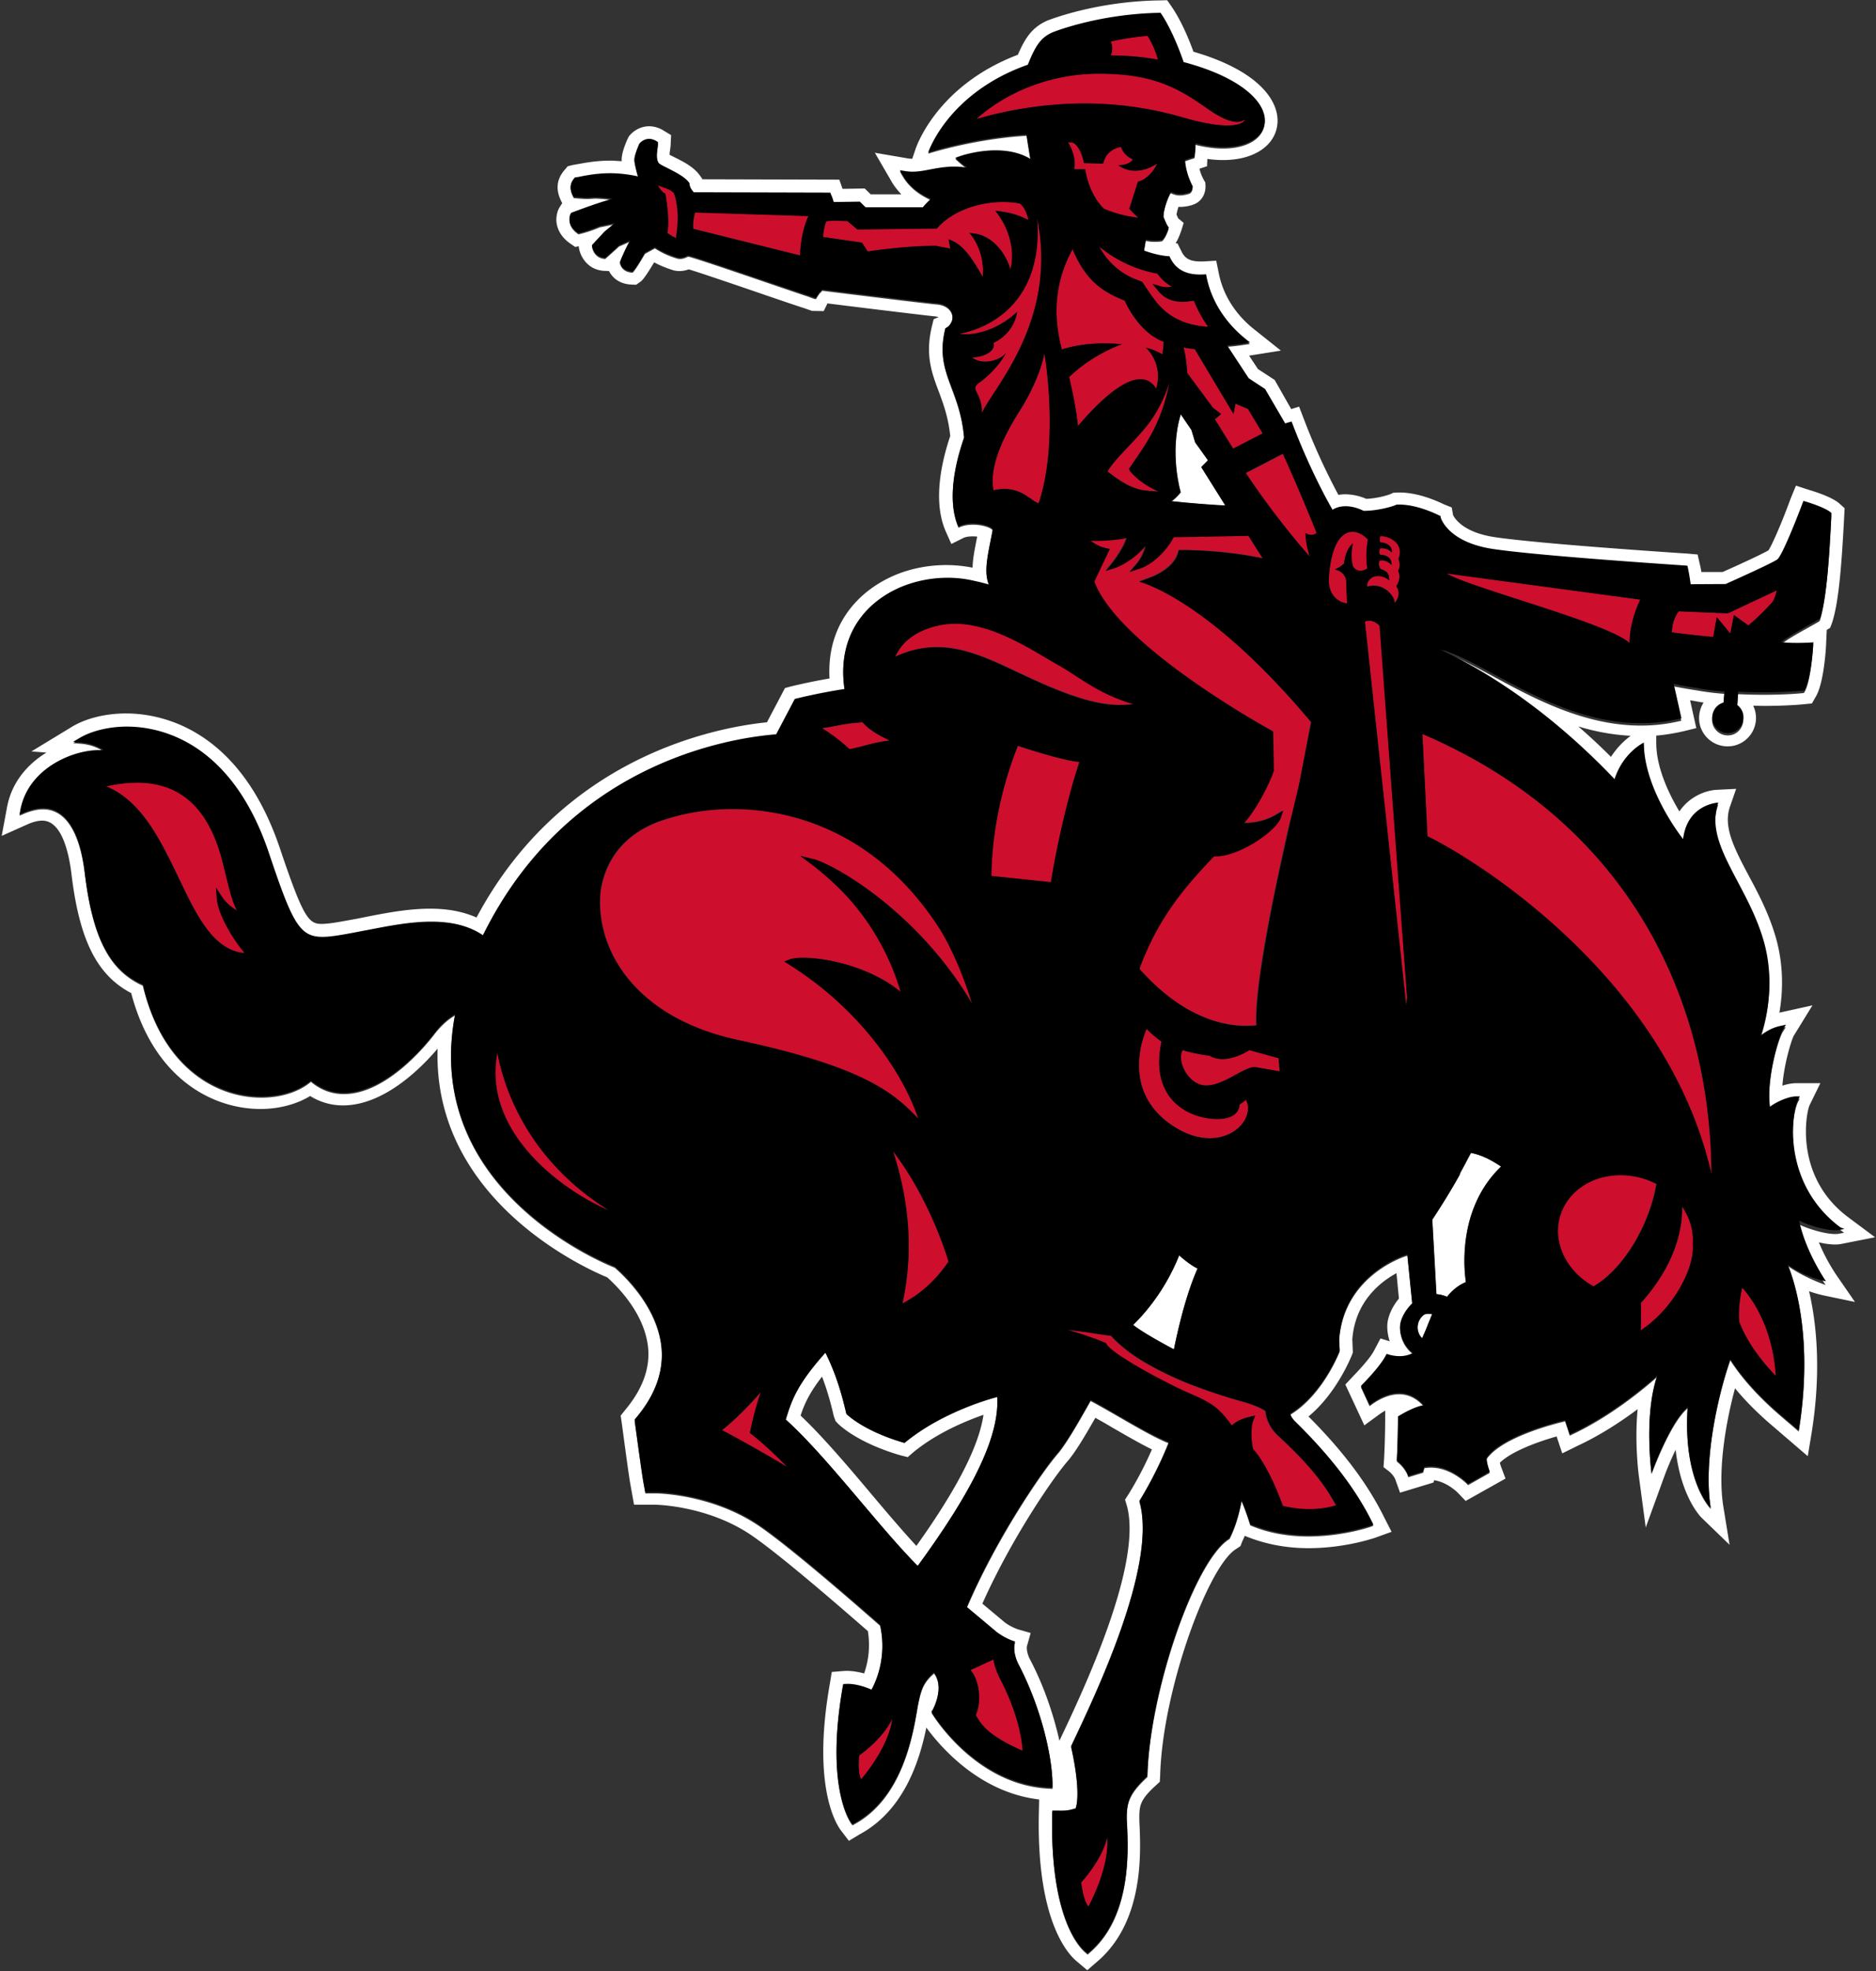 <svg width="120" height="126" viewBox="0 0 120 126" xmlns="http://www.w3.org/2000/svg"><rect x="0" y="0" width="120" height="126" fill="#333333" stroke="none"/><g fill="none" fill-rule="evenodd"><g fill="#FFF"><path d="M57.848 92.248l-.072-.024c-2.513-.745-3.56-1.767-3.608-1.803l-.024-.024-.012-.036c-.012-.06-.036-.145-.06-.253-.156-.637-.505-2.092-1.274-3.631-1.864 2.092-2.177 3.114-2.537 4.28 2.597 2.333 5.927 6.818 8.392 9.307a.263.263 0 0 0 .06.036c3.487-4.773 5.23-8.248 5.075-10.785 0 0-3.367.83-5.88 2.897l-.06.036zm.577.59c1.49-1.227 3.343-1.996 4.485-2.393-.3 2.02-1.696 4.737-4.293 8.38-.878-.95-1.863-2.104-2.874-3.306-1.527-1.816-3.114-3.68-4.533-5.026.24-.721.542-1.419 1.371-2.489.385.998.59 1.852.698 2.285.024.12.048.228.084.324l.084.229.144.156c.048.048 1.167 1.202 3.992 2.032l.481.12.36-.312z" fill-rule="nonzero"/><path d="M77.279 29.435l-.818-1.142-.24-.794-.686-1.01c-.757 2.465 0 4.99 0 4.99s-.24.325-.59.577c.843.096 2.55.229 3.452.277l-1.54-2.453.422-.445zM93.39 75.03l-.011.072c-.53.962-1.179 1.984-1.756 2.874l.265 4.761c.216.012.445.06.673.169h.012c.337-.421.722-.734 1.203-.938-.109-.734-.566-4.69 2.26-7.383-.685-.469-1.335-.77-1.936-.878-.12.205-.36.686-.71 1.323z"/><path d="M116.345 79.419c.553.132 1.094.18 1.467.096l2.128-.42-1.744-1.3c-3.45-2.597-2.669-6.685-2.44-7.154l.685-1.395h-1.551c-.277 0-.577.06-.878.157.108-1.395.577-2.922.733-3.199l1.19-1.935-2.115.468c.228-1.298.288-2.994-.229-4.81-.433-1.502-1.118-2.813-1.743-3.967-.914-1.732-1.636-3.102-1.19-4.389l.396-1.142-1.214.06c-.65.024-1.732.373-2.417 1.383-.661-1.106-1.48-2.79-1.48-4.389v-.457a12.478 12.478 0 0 0 1.78-.289l.782-.192-.397-1.78c.06.013.145.025.217.037.216.036.42.084.649.108a1.84 1.84 0 0 0-.204 1.55c.252.746.937 1.251 1.731 1.251.192 0 .385-.024.565-.084a1.827 1.827 0 0 0 1.058-.902c.217-.432.265-.925.108-1.394-.024-.072-.06-.145-.084-.217.217 0 .445.012.662.012 1.31 0 2.26-.072 2.597-.108l.493-.048.24-.42c.541-.879.662-3.223.662-3.247l.048-1.034.216-.133.132-.348c.433-1.347.602-3.776.746-6.373l.048-.926-.349-.313c-.54-.469-1.912-.853-1.912-.853l-.853-.277-.349.854c-.577 1.575-1.178 2.934-1.407 3.282-.373.217-1.755.866-2.934 1.383h-1.358c-.024-.144-.048-.288-.085-.433l-.156-.685-.673-.06c-.012 0-.144-.012-.385-.024-7.467-.505-10.545-.83-11.82-1.01-2.176-.3-2.693-1.275-2.765-1.431l-.084-.481-.481-.193c-.625-.3-1.876-.83-3.102-.757l-.169.012-.144.072c-.132.06-.842.289-1.575.313a3.433 3.433 0 0 0-1.323-.289c-.156 0-.312.012-.457.036a41.307 41.307 0 0 1-2.236-4.918l-.277-.721-.505.156-1.058-1.863-1.07-.698-.565-.854 2.032-.324-1.72-1.37c-.673-.53-1.875-1.696-2.248-3.56l-.168-.818-.818.048h-.192c-.65 0-.998-.18-1.215-.649l-.252-.505-.12-.012c.192-.3.3-.637.36-.793l.156-.506-.348-.288a3.057 3.057 0 0 1-.096-.217s-.012-.012-.012-.024c.012-.132.072-.324.12-.493a2.73 2.73 0 0 0 .878-.12l.06-.024c.577-.192.817-.745.793-1.214l-.012-.205-.096-.168a2.748 2.748 0 0 1-.277-.71l.481-.156.024-.469c.35.048.686.072 1.01.072 1.924 0 3.283-.877 3.463-2.236.193-1.479-1.13-3.463-5.362-4.69C75.788 1.78 75.259.879 74.91.374l-.253-.361-.433.012c-4.1.048-7.094 1.239-7.25 1.299-.938.42-1.395 1.082-1.864 2.176-5.134 1.948-6.469 5.82-6.529 5.976l-.228.673c-.12 0-.24-.012-.361-.036l-2.032-.348 1.034 1.78c.18.324.409.612.661.877h-1.96l-.384-.373-1.42.024v-.012l-.204-.577-8.777-.024v-.048l-.169-.229c-.372-.505-.985-.83-1.623-1.142l-.288-.144c0-.108.024-.265.036-.349.024-.156.036-.3.036-.373l.024-.54-.445-.265a1.776 1.776 0 0 0-.95-.3c-.673 0-1.142.42-1.31.66l-.085.169c-.409.926-.372 1.274-.372 1.395v.012l-.578-.036h-.156c-.89 0-1.575.132-2.104.228-.096.012-.18.036-.289.048l-.324.084-.193.229c-.529.6-.601 1.298-.18 2.08l.024.048-.156.24c-.157.24-.24.602-.217.938.036.373.205.914.854 1.383l.349.24.228-.048v.025c.06.589.541 1.49 1.623 1.55l.313.013c.204.408.637.83 1.443.865l.288.012.24-.168c.121-.084.29-.216.903-1.25l.024-.012c.276.156.661.324 1.142.48.144.049.289.073.469.073.228 0 .42-.048.59-.109.72.217 3.053 1.01 4.664 1.564 1.119.384 2.14.733 2.706.913l.517.18.745.013.24-.493c1.516.192 6.241.77 6.89.83a.99.99 0 0 1 .217.048l-.313.132-.096.385c-.469 1.875-.036 3.03.433 4.268.3.806.601 1.635.722 2.814-.602 1.791-1.107 4.256-.277 6.12l.349.782.77-.385c.216-.108.612-.12.889-.084-.012.024-.012.048-.024.084-.132.685-.265 1.31-.277 1.9a8.7 8.7 0 0 0-4.364.252c-2.513.83-5.002 3.042-4.786 6.83-1.395.24-2.44.505-2.5.517l-.35.096-1.154 2.188c-3.523.361-13.142 2.309-18.577 12.481-.842-.372-1.816-.565-2.958-.565-1.43 0-2.862.277-4.244.553l-.421.084-.601.109c-.71.132-1.287.228-1.696.228-.83 0-1.178-.445-2.645-4.797-2.621-7.816-7.768-8.658-9.848-8.658-1.31 0-2.585.313-3.487.866l-2.573 1.563.962.072C1.756 48.854.733 50.02.445 51.631l-.337 1.804 1.672-.746c.348-.156.673-.228.925-.228 1.263 0 1.708 2.116 1.864 3.39.505 4.233 1.623 6.482 3.824 7.636 1.43 5.447 5.182 7.407 8.272 7.407 1.179 0 2.309-.3 3.175-.83a3.928 3.928 0 0 0 2.104.601c2.67 0 5.074-2.477 6.048-3.63-.313 9.678 9.487 14.067 10.846 14.62.661.59 2.356 2.273 2.609 4.413.156 1.31-.3 2.633-1.347 3.932l-.397.493.049.349c.024.132.432 3.258.565 4.016l.24 1.334h1.359c.036 0 3.439.048 6.264 2.032 1.708 1.19 4.882 3.908 7.335 6.049a5.528 5.528 0 0 1-.24 2.705c-.397-.108-.89-.192-1.323-.156l-.746.06-.12.733c-1.154 6.493.373 8.958.698 9.391l.517.673.697-.42c2.85-1.54 3.824-4.726 4.257-6.818.89 1.214 3.39 4.148 7.214 4.593l-.024 1.19c-.084 6.638 1.876 8.718 2.465 9.187l.637.54.625-.54c2.982-2.525 2.802-6.89 2.718-8.778-.012-.18-.012-.336-.012-.445 0-.793.084-1.154 1.022-2.02l.288-.264.024-.421c.145-5.41 3.055-13.347 4.846-14.453l.289-.192.096-.253c.06-.132.12-.264.18-.409l.048.024c1.227.505 2.586.77 4.028.77 2.177 0 3.92-.553 4.281-.673l1.034-.373-.493-.962c-1.046-2.116-2.633-4.22-4.822-6.409 1.828-1.515 2.73-3.824 2.778-3.932l.06-.156-.036-.842c.18-2.405 1.78-3.667 2.826-4.232l.156 1.623c-.457.553-.746 1.214-.746 1.78 0 .324.06.649.157.95l-.59-.18-.408.769c-.229.469-1.046 1.346-1.323 1.623l-.517.553 1.215 2.61.937-.686c.133-.096.265-.18.397-.253v.493c0 .048 0 1.263-.072 2.61l-.036.505.373.288c.276.24.372.47.372.47l.313.877 2.14-.65.036-.144c.83.108 1.503.782 1.503.782l.518.54 2.549-1.43-.289-.77c-.024-.084-.06-.168-.072-.24.65-.65 2.152-1.263 3.631-1.683l.36 1.082.975-.481c1.455-.673 2.801-1.563 3.848-2.345-.205 2.116.06 4.136.072 4.245l.445 3.318 1.142-3.138c.18-.505.457-1.178.77-1.828.348 3.042 1.61 4.293 1.67 4.353l1.78 1.72-.397-2.441c-.384-2.37.18-5.46.746-7.564.661.806 1.455 1.6 2.357 2.37l2.296 1.971.24-1.443c.662-4.1.29-7.19-.156-9.102.301.108.602.192.914.265l2.02.42-1.178-1.707a11.995 11.995 0 0 1-1.13-2.104zm-1.984 1.515c.649 1.587 1.563 5.23.697 10.581l-1.178-1.01c-1.347-1.154-2.43-2.345-3.199-3.535-.757 2.152-1.755 6.42-1.25 9.499 0 0-1.78-1.72-1.48-6.433-1.117.914-2.308 4.208-2.308 4.208s-.505-3.715.361-6.216c-.83.734-2.97 2.525-5.447 3.68l-.144.072-.3-.914c-.686.156-4.04 1.01-5.015 2.405-.024.192.072.565.157.77l.036.12-1.383.78-.072-.071c-.012-.012-1.01-1.046-2.297-1.046-.144 0-.288.012-.433.036l-.072.288-.95.289-.048-.132s-.144-.421-.625-.818l-.06-.048v-.072c.072-1.383.072-2.646.072-2.658v-.084l.072-.036c.036-.024.926-.577 1.575-.673-.252-.3-.77-.782-1.575-.782-.541 0-1.142.217-1.756.662l-.132.096-.553-1.203.06-.072c.012-.012 1.179-1.178 1.527-1.888l.06-.096.109.036c.168.048.432.109.721.109.313 0 .59-.073.854-.205a2.113 2.113 0 0 1-.83-1.683c0-.421.289-1.034.782-1.491l-.313-3.114h-.036c-.048.012-4.04 1.214-4.329 5.41l.036.71s-1.046 2.753-3.162 4.04c.036.168.156.325.265.457 2.296 2.26 3.92 4.377 4.978 6.493l.072.144-.157.06c-.024.012-1.791.625-4.004.625-1.37 0-2.609-.24-3.715-.709-.072-.24-.313-.986-.553-1.527-.156.818-.373 1.6-.746 2.357l-.012.036-.036.024c-2.188 1.359-5.074 9.703-5.23 15.138v.06l-.036.036c-1.094 1.022-1.287 1.575-1.287 2.634 0 .132.012.288.024.493.072 1.743.253 5.831-2.429 8.104l-.096.084-.096-.084c-.084-.084-2.26-1.6-2.176-8.55l.012-.492c.853 0 .877.036 1.49-.145.217-.637.145-2.056-.288-3.98 1.54-3.246 5.507-11.507 4.389-15.619l-.024-.06.036-.048a24.883 24.883 0 0 0 1.852-3.703c-1.335-.53-3.427-1.876-5.002-2.706-.842 1.503-1.576 2.754-2.093 3.367-1.094 1.262-4.004 5.567-5.831 9.872l1.924 1.61c.637.47 1.166.602 1.166.602-.205.661.204 1.419.204 1.419 1.467 2.741 2.213 5.988 2.189 7.78v.144l-.145-.012c-4.773-.18-7.515-4.726-7.55-4.774l-.049-.084.06-.072c.012-.012.818-1.455.108-2.429-.613.517-.805.998-.961 1.731-.024.12-.06.277-.097.481-.288 1.72-.95 5.76-4.052 7.431l-.108.06-.072-.096c-.072-.096-1.683-2.284-.541-8.753l.024-.109h.108c.637-.06 1.407.229 1.695.361.229-.409 1.023-2.032.554-4.16-2.49-2.189-5.82-5.038-7.612-6.289-3.066-2.152-6.697-2.176-6.733-2.176h-.673l-.12-.661c-.133-.746-.566-3.98-.566-3.98l.18-.217c1.19-1.467 1.708-2.994 1.528-4.545-.301-2.525-2.333-4.46-2.982-5.026-.626-.24-12.337-4.978-10.209-16.124-.469.264-.926.685-1.358 1.25-.481.626-3.03 3.776-5.76 3.776-.782 0-1.479-.265-2.104-.782-.77.65-1.924 1.01-3.175 1.01-2.85 0-6.324-1.875-7.575-7.154-2.14-.962-3.21-3.042-3.715-7.166-.325-2.682-1.25-4.113-2.67-4.113-.384 0-.805.109-1.262.301l-.24.108.048-.264c.469-2.621 3.282-3.848 5.026-3.848.108 0 .204 0 .312.012-.372-.252-.853-.457-1.515-.505l-.445-.036.385-.228c.782-.481 1.888-.746 3.066-.746 1.912 0 6.626.782 9.078 8.092 1.48 4.401 1.936 5.351 3.415 5.351.481 0 1.07-.108 1.84-.24.325-.06.673-.133 1.022-.193 1.359-.264 2.753-.541 4.1-.541 1.347 0 2.429.289 3.307.866 5.399-10.918 15.607-12.59 18.757-12.842l1.19-2.26s1.456-.373 3.187-.638c-.565-3.775 1.768-5.952 4.148-6.721 1.287-.421 2.694-.505 3.98-.229.385.085.758.169 1.119.277-.385-.878-.049-2.044.216-3.463.18-.253-1.275-.71-2.176-.253-.722-1.623-.265-3.907.36-5.699-.276-3.258-1.9-4.16-1.202-6.974a.77.77 0 0 0 .228-.156.899.899 0 0 0 .18-.289c.181-.469-.107-1.082-.961-1.154-.746-.06-7.323-.878-7.323-.878-.24.3 0-.072-.349.445l-.036.084h-.096s-.144-.048-.397-.144c-1.743-.577-7.587-2.61-7.707-2.561-.18.084-.349.156-.541.144a.545.545 0 0 1-.192-.036 5.4 5.4 0 0 1-1.383-.637l-.637.348c-.085.145-.626 1.083-.794 1.203-.734-.036-.806-.601-.806-.601.097-.3.47-1.095.65-1.383l-.71.313c-.096.096-.878.793-.878.793-.781-.036-.853-.805-.853-.805l.805-.866.65-.541-.962.192a7.85 7.85 0 0 1-1.299.433l-.06.012-.048-.036c-.806-.577-.433-1.215-.433-1.227l.024-.036.036-.012c.084-.024 1.623-.625 2.61-.877-.385-.06-.818-.085-1.047-.097h-.108c-.457.036-.613.036-1.262-.024h-.06l-.037-.06c-.252-.469-.228-.805.072-1.154l.037-.036h.036c.084-.012.18-.036.276-.048.505-.096 1.19-.229 2.08-.217a8.69 8.69 0 0 1 1.648.205c-.097-.313-.229-.854-.24-1.058-.025-.265.252-.89.3-1.01l.012-.024c.012-.012.24-.313.65-.313.155 0 .324.06.48.168l.06.036v.072c0 .073-.012.169-.024.277-.036.3-.096.71.072.986.06.084.361.24.626.36.468.23 1.046.518 1.322.903l.024.036v.036c.012.192.12.384.277.54l8.73.025.035.096c0 .012.084.132.18.505l1.672-.024.373.36h3.655c.156-.192.337-.372.517-.54-.818-.361-1.443-.89-1.828-1.564l-.156-.264.3.048c.602.108 1.131 0 1.684-.108.65-.12 1.37-.265 2.32-.108-.312-.229-.564-.445-.576-.47l-.18-.156.3-.108c.469-.156 2.813-.842 4.509.18a45.409 45.409 0 0 1-.253-1.563c-3.39.205-6.288 1.143-6.288 1.143s1.262-3.8 6.36-5.592c.518-1.31.878-1.755 1.576-2.068 0 0 2.933-1.178 6.913-1.25.301.433.866 1.395 1.48 3.15 7.587 2.02 5.987 6.517.757 5.195.012.48-.012.276-.048.757v.096l-.625.205c.072.974.48 1.671.493 1.683 0 0 .012.325-.229.397l-.036.012c-.673.192-.89.024-1.13-.048-.132.18-.505 1.118-.47 1.623.049.06.193.517.338.65 0 0-.169.576-.421.793a2.858 2.858 0 0 1-1.046-.024l-.12.71c.877.324 1.526.36 1.538.36h.085l.036.072c.493 1.058 1.49 1.13 2.188 1.094l.12-.012.024.12c.421 2.105 1.768 3.427 2.537 4.04l.253.205-.325.048c-.385.06-.781.108-1.142.132l1.383 2.105 1.046.685 1.286 2.26.41-.12c1.286 3.403 2.62 5.64 2.62 5.64.878-.542 1.984.072 1.984.072.902 0 1.864-.289 2.105-.397 1.286-.072 2.705.685 2.73.685l.083.036.012.084c.012.073.505 1.636 3.451 2.045 3.187.444 12.144 1.034 12.229 1.046l.108.012.024.108c0 .012.096.433.18 1.07l2.237-.012c.841-.373 2.994-1.347 3.306-1.575.277-.205 1.155-2.333 1.624-3.62l.048-.12.12.036c.048.012 1.25.373 1.623.698l.048.048-.024.541c-.108 2.032-.276 4.822-.697 6.156l-.024.048-.048.036c-.217.133-.47.265-.722.41-.54.3-1.407.78-1.695 1.057.793.097 1.888.024 1.9.024l.156-.012-.012.157c0 .096-.144 2.2-.541 2.861l-.036.06-.072.013c-.698.072-2.213.156-4.052.072h-.097l-.06.841c.157.12.277.277.349.481.168.53-.12 1.095-.637 1.263a1.011 1.011 0 0 1-1.263-.637.988.988 0 0 1 .637-1.25c.012 0 .024 0 .036-.013l.06-.71a17.177 17.177 0 0 1-1.803-.228 30.198 30.198 0 0 1-1.443-.252l.493 2.2c-6.65 1.623-12.288-3.631-15.439-4.4 3.992 1.851 7.864 4.821 11.159 8.284.565-1.72 1.875-2.333 1.875-2.333 0 3.042 2.513 6.169 2.513 6.169.265-2.249 2.249-2.333 2.249-2.333-.926 2.645 1.852 5.158 2.91 8.862.721 2.549.204 4.833-.193 6.024a2.988 2.988 0 0 1 1.275-.614l.336-.072-.18.289c-.325.505-1.082 3.234-.842 4.954.397-.325 1.179-.662 1.684-.662h.228l-.108.205c-.469.95-.998 5.399 2.693 8.164l.253.193-.313.06c-.577.12-1.912-.265-2.585-.601.421 2.032 1.72 3.883 1.72 3.883-.998-.36-1.816-.793-2.417-1.214zm-49.227 23.23s-.409-.12-.841-.433l-1.455-1.214c1.791-4.028 4.437-7.936 5.447-9.102.456-.53.998-1.407 1.78-2.778.348.193.709.397 1.07.614.877.505 1.767 1.022 2.548 1.406a22.56 22.56 0 0 1-1.479 2.838l-.24.373.12.397c1.022 3.751-2.813 11.843-4.256 14.885l-.06.133c-.373-1.66-1.01-3.572-1.924-5.279-.072-.156-.217-.565-.145-.806l.229-.805-.794-.229zm39.175-57.126c-.361.265-.842.697-1.263 1.347a39.379 39.379 0 0 0-2.092-1.948 14.01 14.01 0 0 0 3.355.601z" fill-rule="nonzero"/><path d="M72.481 84.697c.517.41 1.611 1.034 2.61 1.564.36-1.768.853-3.68 1.514-5.17-.445-.193-.998-.674-1.178-.843-.686 1.732-1.768 3.307-2.946 4.45zM91.106 84.036c-.252.18-.42.481-.42.818 0 .276.108.529.288.697.072-.168.144-.349.228-.517.085-.192.157-.397.24-.601.013-.012.013-.036.025-.048.048-.12.108-.253.156-.373a1.059 1.059 0 0 0-.204-.024.66.66 0 0 0-.313.048z"/></g><g fill="#CE0E2D"><path d="M82.774 51.499c.204-.842.324-1.359.324-1.359l.746-3.992c-6.686-7.972-11.002-8.982-11.002-8.982l.89-.336c.011-.012 1.346-.517 1.61-1.551l.037-.133h.132c.024 0 2.561-.036 5.23.53l-.913-1.444c-3.511.073-4.497.085-4.786.085-.252.529-1.13 1.671-2.188 2.02l-.626.204.433-.493c.229-.264.493-.733.59-1.178-.878 1.046-1.912 1.407-1.96 1.419l-.59.192.385-.481c.229-.289.782-1.058.95-1.635-.373.084-.902.144-1.587.18a6.94 6.94 0 0 1-.71 0c.421.373.986.481.986.481l.229.048-.986 2.08c1.539 4.173 11.254 9.487 11.35 9.535l.085.048.048 2.501c-.229.746-1.082 2.441-1.9 3.355a4.29 4.29 0 0 0 1.335-.204c.264-.084.529-.205.757-.349l.41-.24-.157.457c-.277.853-2.706 2.537-4.269 2.464-2.008 2.08-3.643 4.065-4.773 7.19 3.655 4.137 6.974 3.656 7.49 3.62-.083-1.443.325-4.377 1.215-8.717.277-1.323.59-2.754.926-4.233.132-.397.216-.757.289-1.082zM56.922 47.35s-1.239-.528-1.744-1.166c-1.322.085-1.382.205-2.597.373.445.277 1.058.698 1.768 1.347 1.202-.253 1.479-.433 2.573-.553zM55.503 16.076s1.635-.252 3.307-.337c.36-.012.721-.036 1.058-.024 0 0 .853.157.914.18-.024-.192-.06-.396-.097-.6.722.24 1.203.805 1.696 1.587.156.252.324.529.493.817.144-1.803-.866-2.813-.866-2.813l.36.048c.83.108 1.828.854 2.273 2.284.229-.925.096-2.2-.721-3.414l-.24-.337.408.06c.59.072 1.227.289 1.708.541-.12-.529-.301-.854-.554-1.058-1.394-.265-3.174.012-4.46.866a3.769 3.769 0 0 0-.842.733l-1.792.024-3.318.036-.638-.54c-.252 0-1.034-.037-1.31.011-.096.024-.229.65-.24 1.01l2.488.361.373.565zM13.816 56.73l.372.577c.277.42.614.673.962.89-.288-.59-.396-1.01-.71-2.273l-.216-.878c-1.058-4.1-3.487-5.663-7.43-4.785 2.26.925 3.463 3.414 4.629 5.843 1.142 2.393 2.236 4.654 4.22 4.81-.841-1.01-1.695-2.525-1.78-3.5l-.047-.685zM51.174 16.329c.048-1.19.301-1.984.505-2.441l.036-.072.012-.012-7.25-.229c-.036.108-.06.229-.084.337-.048.276-.06.553-.036.71l6.817 1.707zM42.493 12.349l.06.036.012.072c.012.072.289 1.635.108 2.417.072.06.265.204.553.336.12-.721.229-1.887-.132-2.885a1.92 1.92 0 0 0-.65-.349 2.459 2.459 0 0 1-.372-.156c.12.252.289.457.421.529zM71.687 9.39c-.072.013-.144.025-.216.06-.204.073-.71.29-.878.879l-.036.132-1.238-.036-.024-.144c-.073-.35-.35-1.119-.746-1.167-.072 0-.156-.012-.24-.012.312.481.505 1.13.396 1.72h.698c.3 1.78 1.214 2.525 1.214 2.525 1.143.505 2.189.565 2.189.565a3.986 3.986 0 0 1-.421-.397l-.157-.168.554-1.732.18-.06c.3-.108.806-.529 1.034-1.094-1.527.962-2.477.096-2.477.096s.65.036.926-.36c-.421-.23-.577-.397-.758-.806zM31.816 67.299c-.325 1.659-.012 3.306.938 4.917 1.43 2.405 4.088 4.269 6.192 5.159-5.363-3.343-6.77-8.104-7.13-10.076zM83.784 35.58s-.265-.794-.265-1.492c.445.265.71 0 .71 0s-1.155-2.862-2.165-5.062l-2.369 1.227c2.105 3.162 4.089 5.326 4.089 5.326zM104.922 38.333L92.513 36.66c1.72.986 10.413 3.199 11.711 4.45.012-1.227.47-2.31.698-2.778zM74.958 18.325a2.9 2.9 0 0 1-.926-.83 8.271 8.271 0 0 1-3.715-1.72c.408.746 1.13 1.636 2.392 2.117l.06.024.29.108.324.481c.445.661.998 1.491 2.068 1.972.204.096.433.18.673.24a5.5 5.5 0 0 0 1.082.18h.073a7.761 7.761 0 0 1-.914-1.67c-.012 0-.036.011-.048.011-.565.085-1.527.217-2.225-.625l-.373-.457.566.169c.264.06.505.036.673 0z"/><path d="M60.144 39.956a5.12 5.12 0 0 0-.649.168c-1.455.481-2.008 1.347-2.212 1.84.252-.12.505-.217.757-.3 2.55-.83 4.653.156 7.07 1.298.541.252 1.106.517 1.684.77 2.982 1.286 4.352 1.43 5.735 1.262-1.6-.469-2.633-1.13-3.655-1.78a38.007 38.007 0 0 0-1.25-.77c-.241-.131-.506-.288-.782-.456-1.732-.986-4.317-2.513-6.698-2.032zM78.902 26.465l-2.477-4.136c-.253-.024-.493-.072-.722-.109.12.421.193.938.24 1.636l1.648 2.224.517.397-.397.337 1.167 1.875 1.888-.974-.938-1.563-.794-.336-.132.649zM87.499 34.497s-.577-.673-1.263-.457c-1.226.42-1.238 3.138-1.238 3.138.072 1.311 1.166 1.395 1.166 1.395l-.06-1.49c-.132-.518-.505-.602-.721-.686a1.84 1.84 0 0 0 .589-.373c.06-.553.24-1.01.565-1.287-.132.674-.084 1.143 0 1.443.217.421.673.337.926.157-.156-.938.036-1.84.036-1.84zM105.054 75.33a4.766 4.766 0 0 0-1.419-.204c-1.84 0-3.39 1.046-3.86 2.61-.504 1.67.397 3.559 2.14 4.496 1.865-1.07 3.572-3.847 4.017-6.54a5.608 5.608 0 0 0-.878-.361zM58.762 71.531c-1.035-3.066-3.872-7.106-8.273-9.86l-.3-.192.336-.132c.24-.096.613-.109.89-.109 1.503 0 4.28.59 6.216 2.177-.793-2.742-2.236-4.762-3.33-5.988a18.735 18.735 0 0 0-2.405-2.189l-.698-.517.842.205c1.263.3 6.673 3.318 10.16 9.246-.745-2.404-1.575-3.98-2.056-4.761-4.304-6.686-10.16-7.684-13.274-7.684-1.587 0-3.163.253-4.557.746-2.2.77-3.547 2.333-3.884 4.509-.373 3.715 2.212 8.104 8.826 9.523 7.935 1.695 9.907 3.319 11.507 5.026zM104.97 83.29c0 .746 0 1.323-.012 1.756 2.068-1.359 3.45-3.968 3.33-5.519.06-.854-.18-1.671-.685-2.405.048 2.766-1.587 5.014-2.633 6.169zM87.307 39.74l2.645 24.54.06-.54-1.755-23.736c-.505-.505-.95-.265-.95-.265zM90.986 46.93l.325 6.54c2.248 1.047 15.21 8.598 18.156 21.596-.036-10.894-5.086-22.4-18.481-28.136zM111.439 82.317c-.229 1.022-.217 1.815-.193 2.164.06.156.12.3.193.457.457.998 1.178 2.008 2.152 3.03-.144-2.417-1.01-4.064-1.539-4.846a6.696 6.696 0 0 0-.613-.805zM113.35 38.513c.145-.168.241-.505.301-.77l-3.126 1.467-3.138-.132c-.373.481-.433 1.082-.445 1.347.577.084 2.068.252 2.645.288l.229-1.262.865 1.046.229-1.178.926.661c.661-.553 1.322-1.263 1.515-1.467zM87.86 37.43c.517 0 .938.301 1.142.59a1 1 0 0 1 .216.517c.35-.433.265-.794.12-1.046l-.023-.024.024-.036c.192-.337.228-.637.108-.914l-.012-.024.012-.024c.108-.265.108-.505.012-.722l-.012-.024.012-.024c.132-.312.12-.649-.06-.901-.229-.35-.722-.53-1.034-.53h-.072c-.06.217-.036.313-.012.361.012.036.036.036.036.036.372.012.673.217.71.505l.011.133-.108-.085a.894.894 0 0 0-.541-.18c-.036 0-.084 0-.12.012-.06.217-.037.313-.012.36a.082.082 0 0 0 .048.049c.312 0 .66.156.697.48l.012.17s-.349-.374-.757-.277c-.037.048-.133.216.06.54.348.109.529.241.54.602l.013.12-.096-.072a1.052 1.052 0 0 0-.578-.204.658.658 0 0 0-.637.288.502.502 0 0 0-.096.373c.132-.024.264-.048.397-.048zM57.727 83.315c1.42-.722 2.381-1.828 2.946-2.682-.42-1.322-1.503-4.352-3.547-7.046 1.094 3.403 1.287 6.59.601 9.728zM63.968 107.303l-.024-.036c-.024-.049-.048-.085-.06-.133a3.72 3.72 0 0 1-.337-1.046l-1.467.674c.553.613.734 1.983.337 2.885.012.024.036.048.048.072.3.505.745 1.239 2.946 2.2-.084-1.298-.601-2.97-1.419-4.556a.092.092 0 0 1-.024-.06zM54.962 112.22c-.12 1.179.12 1.527.12 1.527s1.768-2.008 1.996-3.883c-.577 1.286-2.116 2.356-2.116 2.356zM47.964 91.611l.024-.108c.12-.59.325-1.443.673-2.501-.757.89-1.791 1.9-2.477 2.429.662.36 2.513 1.359 4.173 2.357-.722-.746-1.503-1.491-2.297-2.105l-.096-.072zM69.62 121.876s1.37-2.441 1.202-4.425c-.325 1.455-1.66 2.886-1.66 2.886.133 1.226.457 1.539.457 1.539zM81.788 91.84a3.216 3.216 0 0 1-.47-.53 2.616 2.616 0 0 1-.168-.3 2.077 2.077 0 0 1-.228-.794c-.06-.048-.205-.144-.505-.276a6.645 6.645 0 0 0-.986-.337l-.084-.024a32.176 32.176 0 0 1-1.167-.349c-.06-.024-.12-.036-.18-.06-.926-.3-1.756-.6-2.513-.926-.253-.108-.481-.216-.721-.324-.89-.421-1.672-.854-2.321-1.31a9.545 9.545 0 0 1-1.154-.95 2.563 2.563 0 0 1-.253-.265 12.29 12.29 0 0 1-.577-.072 14.608 14.608 0 0 0-.265-.036c-.108-.012-.24-.036-.372-.06-.18-.025-.373-.06-.59-.085-.3-.036-.625-.084-.973-.12.24.06.54.156.865.265.229.072.481.156.734.252.252.084.505.192.781.3l.06.025.036.06c.253.48 2.189 1.635 3.944 2.5.602.301 1.19.578 1.66.782.613.253 1.094.53 1.467.842l.012.012c.108.096.216.193.312.3.06.06.12.133.18.205.049.06.097.108.133.168.12.12.228.265.313.41.06-.06.12-.109.192-.157.337-.24.77-.36.986-.409l.144-.036.18-.036-.084.216-.048.109c0 .012-.24.625-.012 1.803.072.084.145.169.217.265.6.793 1.178 1.936 1.695 3.379 1.166.288 2.393.276 3.403-.037-1.01-2.008-2.85-3.679-3.643-4.4zM68.717 49.768c.097-.35.205-.698.325-1.047-.445-.048-1.046-.18-1.804-.384a43.574 43.574 0 0 1-2.128-.65c-.65 1.612-1.647 4.702-1.695 8.321l3.811.397c.025-.169.06-.397.109-.662l.012-.084c.384-2.08.83-4.028 1.346-5.807l.024-.084zM75.643 7.503c1.143.337 2.129.517 2.862.517.577 0 .974-.12 1.094-.325.012-.024.024-.036.024-.06a.84.84 0 0 1-.505.157c-.469 0-1.094-.289-1.924-.866-1.996-1.419-3.607-2.213-6.925-2.213-2.958 0-5.808 1.095-7.828 2.898 1.455-.42 3.944-.998 6.902-.998 2.152 0 4.268.3 6.3.89zM71.05 3.547h.06c.698 0 1.744.048 2.958.265a5.534 5.534 0 0 0-.661-1.515c-.65.024-1.684.204-2.357.36.096.24.12.481.06.698-.012.072-.036.132-.06.192zM61.37 21.33c.878.169 2.466-.24 3.692-1.394-.132.89-.733 1.611-1.515 1.984.156.493-.517.902-1.359.926.638.54 1.852.192 2.165-.3-.361.72-1.082 1.478-1.72 1.923-.637.457.18.577.18 1.936.59-1.455 4.882-5.832 3.524-12.445.505 6.685-4.966 7.37-4.966 7.37zM63.547 31.335c.253-.06.493-.084.71-.084.673 0 1.142.252 1.503.505l.144.096c.144.096.264.18.373.24.06.036.108.06.156.072.072-.228.144-.457.216-.71.77-2.933.493-6.733.169-8.86-.265 1.202-.806 2.428-1.624 3.727-1.334 2.116-1.875 3.751-1.647 5.014zM81.848 68.489l-.072-.842-1.876-.517s-1.443.998-2.537.361c0 0-1.034-.132-1.72-.36-.409.673.361 2.26 1.491 2.26 1.13 0 2.393-1.179 3.114-1.179l1.6.277z"/><path d="M73.347 65.772s-1.756 3.63 1.37 5.975c3.127 2.345 5.712.06 4.99-1.442l-.42.3s.06 1.082-1.804.902c-1.864-.18-3.908-1.563-3.186-4.93-.626-.445-.95-.805-.95-.805zM67.924 22.34c.733-.24 2.008-.504 3.836-.336-.758.265-2.2.962-3.38 2.104.23.938.458 2.008.566 3.126 1.359-1.599 3.884-4.16 5.002-2.392.397-1.31-.3-2.309-.673-2.622.384.097.745.24 1.07.433a8.28 8.28 0 0 0 .084-.805c-1.503-.541-2.357-2.297-2.49-2.622-1.346-.553-2.452-1.178-3.342-3.294-1.082 2.02-1.286 4.088-.673 6.409zM74.802 24.457c-.289.878-.734 1.852-1.395 2.693-.373.47-.806.938-1.227 1.383-.553.59-1.082 1.142-1.334 1.6 1.731 1.37 2.368 1.19 3.27 1.286-1.262-.541-1.851-1.31-1.863-1.359l-.037-.108.073-.096c.745-1.143 1.972-2.55 2.513-5.4z"/></g><path d="M117.715 78.457c-3.691-2.766-3.162-7.215-2.693-8.164l.108-.205h-.228c-.505 0-1.275.349-1.684.661-.24-1.719.517-4.436.842-4.953l.18-.289-.336.072c-.47.096-.866.3-1.275.613.397-1.19.914-3.475.193-6.024-1.058-3.703-3.836-6.216-2.91-8.861 0 0-1.984.084-2.249 2.332 0 0-2.513-3.126-2.513-6.168 0 0-1.31.613-1.875 2.333-3.295-3.463-7.167-6.433-11.159-8.285 3.163.77 8.802 6.036 15.44 4.4l-.494-2.2c.481.109.962.193 1.443.253.577.12 1.178.192 1.804.228l-.06.71c-.013 0-.025 0-.037.012a.988.988 0 0 0-.637 1.25.996.996 0 0 0 1.263.638c.517-.169.805-.734.637-1.263a1.022 1.022 0 0 0-.349-.48l.06-.843h.097a31.744 31.744 0 0 0 4.052-.072l.072-.012.036-.06c.397-.65.541-2.765.541-2.862l.012-.156-.156.012c-.012 0-1.107.072-1.9-.024.288-.264 1.154-.745 1.695-1.058.253-.144.505-.277.722-.409l.048-.036.024-.048c.433-1.335.589-4.124.697-6.156l.024-.541-.048-.048c-.373-.325-1.575-.686-1.623-.698l-.12-.036-.048.12c-.481 1.287-1.347 3.415-1.624 3.62-.312.228-2.477 1.202-3.306 1.575l-2.237.012c-.084-.638-.18-1.058-.18-1.07l-.024-.109-.108-.012c-.085-.012-9.042-.589-12.229-1.046-2.958-.409-3.439-1.972-3.45-2.044l-.013-.084-.084-.036c-.024 0-1.443-.758-2.73-.685-.24.12-1.202.396-2.104.396 0 0-1.106-.613-1.984-.072 0 0-1.334-2.236-2.62-5.64l-.41.121-1.286-2.2-1.046-.686-1.383-2.104c.36-.024.758-.072 1.142-.132l.325-.048-.253-.205c-.77-.613-2.128-1.935-2.537-4.04l-.024-.12-.12.012c-.697.036-1.695-.036-2.188-1.094l-.036-.072h-.085c-.012 0-.66-.036-1.539-.361l.12-.71s.494.12 1.047.025c.252-.217.42-.794.42-.794-.132-.12-.288-.59-.336-.65-.036-.504.337-1.454.469-1.622.24.072.457.24 1.13.048l.036-.012c.24-.085.229-.397.229-.397 0-.012-.421-.71-.493-1.684l.625-.204V9.92c.036-.47.048-.265.048-.758 5.23 1.323 6.842-3.174-.758-5.194-.613-1.756-1.178-2.717-1.479-3.15-3.992.06-6.913 1.25-6.913 1.25-.698.313-1.058.758-1.576 2.068-5.122 1.804-6.372 5.603-6.372 5.603s2.898-.937 6.288-1.142c.06.349.18 1.13.253 1.563-1.696-1.022-4.04-.336-4.51-.18l-.3.108.18.156c.013.013.253.229.578.47-.95-.145-1.672-.013-2.32.108-.554.108-1.083.216-1.684.108l-.3-.048.155.264c.385.686.998 1.203 1.828 1.563-.18.169-.36.35-.517.542h-3.655l-.373-.361-1.671.024c-.097-.36-.18-.493-.18-.505l-.037-.096-8.73-.024c-.156-.169-.264-.35-.276-.542v-.036l-.024-.036c-.276-.372-.854-.661-1.322-.901-.265-.133-.566-.277-.626-.361-.18-.277-.12-.686-.072-.986.012-.108.024-.205.024-.277v-.072l-.06-.036a1.01 1.01 0 0 0-.48-.168c-.41 0-.638.3-.65.312l-.012.024c-.048.12-.325.746-.3 1.01.011.217.143.758.24 1.059a8.69 8.69 0 0 0-1.648-.205c-.901-.012-1.587.12-2.08.217-.108.024-.192.036-.276.048h-.036l-.037.036c-.3.348-.324.685-.072 1.154l.036.06h.06c.638.06.806.06 1.263.024h.108c.229 0 .662.036 1.046.096-.986.253-2.525.854-2.609.878l-.036.012-.024.036c-.012 0-.385.65.433 1.227l.048.036.06-.012c.65-.157 1.203-.397 1.299-.433l.962-.192-.65.54-.805.866s.072.77.853.806c0 0 .794-.685.878-.794l.71-.312c-.18.288-.553 1.094-.65 1.382 0 0 .072.566.806.602.168-.12.71-1.058.794-1.203l.637-.348c.168.12.637.408 1.383.637.06.024.132.036.192.036.192.012.36-.072.541-.144.12-.048 5.964 1.996 7.707 2.56.24.085.397.145.397.145h.096l.036-.084c.35-.53.109-.156.35-.445 0 0 6.576.818 7.322.878.854.072 1.142.685.962 1.154a1.17 1.17 0 0 1-.18.289.846.846 0 0 1-.23.156c-.696 2.814.927 3.715 1.203 6.974-.625 1.78-1.082 4.076-.36 5.7.901-.458 2.356 0 2.176.252-.265 1.43-.601 2.585-.216 3.463-.361-.108-.734-.193-1.119-.277-1.286-.276-2.693-.192-3.98.229-2.392.781-4.713 2.958-4.148 6.721-1.731.265-3.186.637-3.186.637l-1.19 2.26c-3.151.253-13.36 1.925-18.758 12.843-.878-.59-1.96-.866-3.307-.866s-2.741.276-4.1.54c-.349.061-.685.133-1.022.193-.782.145-1.37.24-1.84.24-1.479 0-1.936-.95-3.415-5.35-2.452-7.31-7.166-8.092-9.078-8.092-1.166 0-2.284.276-3.066.745l-.385.229.445.036c.662.048 1.143.252 1.515.505-.108-.012-.204-.012-.312-.012-1.756 0-4.557 1.226-5.026 3.848l-.048.264.24-.108c.457-.192.878-.3 1.263-.3 1.418 0 2.356 1.418 2.669 4.112.493 4.124 1.575 6.216 3.715 7.166 1.239 5.278 4.726 7.154 7.575 7.154 1.263 0 2.405-.36 3.175-1.01.625.517 1.334.782 2.104.782 2.717 0 5.279-3.139 5.76-3.776.432-.565.89-.986 1.358-1.25-2.128 11.146 9.583 15.883 10.209 16.124.649.553 2.681 2.489 2.982 5.026.18 1.551-.325 3.078-1.527 4.545l-.18.216s.432 3.223.564 3.98l.12.662h.674c.036 0 3.667.036 6.733 2.176 1.792 1.25 5.123 4.112 7.612 6.289.469 2.128-.325 3.751-.554 4.16-.288-.132-1.046-.42-1.695-.36h-.108l-.024.108c-1.142 6.468.469 8.657.54 8.753l.073.096.108-.06c3.09-1.671 3.764-5.711 4.052-7.43.036-.205.06-.361.097-.482.156-.733.348-1.214.961-1.731.71.974-.096 2.417-.108 2.429l-.06.072.048.084c.024.048 2.778 4.593 7.551 4.774l.145.012v-.145c.012-1.791-.734-5.026-2.189-7.78 0 0-.397-.757-.204-1.418 0 0-.53-.132-1.166-.601l-1.924-1.612c1.827-4.304 4.737-8.609 5.831-9.871.517-.602 1.25-1.864 2.093-3.367 1.563.842 3.655 2.176 5.002 2.705a24.883 24.883 0 0 1-1.852 3.704l-.036.048.024.06c1.118 4.112-2.85 12.373-4.389 15.62.433 1.923.505 3.342.289 3.98-.614.18-.638.143-1.491.143l-.012.493c-.085 6.95 2.092 8.477 2.176 8.55l.096.084.096-.084c2.682-2.285 2.501-6.361 2.43-8.105-.013-.204-.025-.36-.025-.493 0-1.046.193-1.61 1.287-2.633l.036-.036v-.06c.144-5.435 3.03-13.768 5.23-15.138l.036-.024.012-.036c.373-.758.59-1.54.746-2.357.24.54.48 1.298.553 1.527 1.106.457 2.345.71 3.715.71 2.213 0 3.98-.614 4.004-.626l.157-.06-.072-.144c-1.047-2.117-2.67-4.233-4.978-6.493-.12-.133-.229-.289-.265-.457 2.104-1.287 3.162-4.04 3.162-4.04l-.036-.71c.289-4.208 4.28-5.399 4.329-5.41h.036l.313 3.114c-.481.457-.782 1.07-.782 1.49 0 .662.3 1.275.83 1.684a1.827 1.827 0 0 1-.854.204c-.3 0-.565-.06-.721-.108l-.109-.036-.06.096c-.348.71-1.515 1.876-1.527 1.888l-.06.072.553 1.203.132-.097c.626-.444 1.215-.66 1.756-.66.806 0 1.323.48 1.575.78-.65.097-1.539.65-1.575.674l-.072.036v.084c0 .012 0 1.275-.072 2.658v.072l.06.048c.48.409.625.817.625.817l.048.133.95-.289.072-.288c.145-.024.289-.037.433-.037 1.287 0 2.285 1.035 2.297 1.047l.072.072 1.383-.782-.036-.12c-.073-.204-.18-.59-.157-.77.974-1.394 4.329-2.236 5.014-2.404l.3.913.145-.072c2.477-1.154 4.617-2.946 5.447-3.68-.866 2.502-.36 6.217-.36 6.217s1.19-3.306 2.308-4.208c-.313 4.713 1.479 6.433 1.479 6.433-.505-3.078.493-7.335 1.25-9.5.77 1.191 1.852 2.382 3.199 3.536l1.178 1.01c.866-5.339-.048-8.994-.697-10.581a6.47 6.47 0 0 0 2.44 1.058s-1.298-1.864-1.719-3.884c.674.349 1.996.721 2.585.601l.313-.06-.265-.108zm-10.328-39.379l3.138.132 3.126-1.467c-.06.265-.156.602-.3.77-.18.204-.854.926-1.515 1.467l-.926-.661-.229 1.178-.865-1.046-.229 1.262c-.589-.036-2.08-.216-2.645-.288 0-.265.072-.866.445-1.347zm-2.465-.745c-.229.469-.674 1.55-.686 2.777-1.31-1.262-10.004-3.475-11.71-4.449l12.396 1.672zm-61.684-23.11a3.207 3.207 0 0 1-.553-.337c.18-.782-.096-2.357-.108-2.417l-.012-.084-.06-.036c-.132-.072-.313-.277-.42-.517.12.072.252.12.372.156.216.072.433.156.65.349.36.998.252 2.164.131 2.885zm8.477-1.407l-.036.072c-.204.457-.457 1.262-.505 2.44l-6.83-1.695a2.505 2.505 0 0 1 .037-.71c.024-.12.048-.228.084-.336l7.25.229c0-.012 0-.012 0 0zm-40.292 42.3c-1.166-2.417-2.369-4.918-4.63-5.843 3.944-.878 6.373.685 7.431 4.785l.217.878c.313 1.25.42 1.671.71 2.272-.35-.216-.686-.48-.963-.89l-.372-.577.048.686c.072.974.926 2.477 1.78 3.499-1.997-.156-3.079-2.417-4.221-4.81zm52.124 49.972c.036.229.12.601.337 1.046a.444.444 0 0 0 .06.133l.024.036c0 .024.012.036.024.06.818 1.575 1.347 3.246 1.419 4.557-2.213-.962-2.657-1.696-2.946-2.2-.012-.025-.036-.049-.048-.073.397-.902.216-2.26-.337-2.885l1.467-.674zm6.072 15.788s-.312-.313-.457-1.54c0 0 1.335-1.418 1.66-2.885.168 1.984-1.203 4.425-1.203 4.425zM88.196 36.83c.217.012.385.072.578.204l.096.072-.012-.12c-.024-.373-.193-.493-.541-.601-.205-.325-.097-.505-.06-.541.408-.109.757.276.757.276l-.012-.168c-.036-.325-.397-.481-.697-.481 0 0-.024-.012-.048-.048-.025-.036-.049-.144.012-.36.036 0 .072-.013.12-.013.084 0 .324.012.54.18l.11.085-.013-.133c-.036-.276-.337-.493-.71-.505 0 0-.023-.012-.035-.036-.024-.036-.049-.144.012-.36h.072c.312 0 .793.18 1.034.529.168.264.192.589.06.901l-.012.024.012.025a.889.889 0 0 1-.012.721l-.012.024.012.024c.12.277.084.577-.108.914l-.024.036.024.024c.144.24.228.613-.12 1.046a.961.961 0 0 0-.217-.517c-.216-.289-.625-.59-1.142-.59-.133 0-.277.025-.41.061-.023-.108.013-.24.097-.373.084-.12.265-.324.65-.3zm-9.294-10.365l.132-.661.794.336.938 1.563-1.888.974-1.167-1.875.397-.337-.517-.397-1.647-2.224c-.048-.698-.12-1.215-.24-1.636.228.049.468.085.72.109l2.478 4.148zm-3.379.012l.685 1.01.24.794.819 1.142-.433.433 1.539 2.453c-.914-.036-2.61-.18-3.451-.277.349-.252.589-.577.589-.577s-.745-2.501.012-4.978zm-1.49-8.982a2.9 2.9 0 0 0 .925.83c-.18.036-.409.06-.673-.012l-.566-.169.373.457c.698.842 1.647.71 2.225.625.024 0 .036 0 .048-.012.24.59.54 1.155.914 1.672h-.073a5.5 5.5 0 0 1-1.082-.18 3.703 3.703 0 0 1-.673-.241c-1.082-.481-1.623-1.31-2.068-1.972l-.325-.481-.288-.108-.06-.024a4.501 4.501 0 0 1-2.393-2.116 8.188 8.188 0 0 0 3.715 1.731zm-1.78 12.577c.012.036.6.806 1.863 1.359-.902-.096-1.539.084-3.27-1.287.252-.457.781-1.01 1.334-1.599.421-.445.866-.914 1.227-1.383.673-.853 1.106-1.827 1.395-2.693-.541 2.838-1.768 4.256-2.513 5.41l-.073.097.037.096zm-4.33-7.731c-.612-2.321-.408-4.39.686-6.41.89 2.117 2.008 2.742 3.343 3.295.132.313.986 2.08 2.489 2.622a8.28 8.28 0 0 1-.084.805 4.163 4.163 0 0 0-1.07-.433c.372.325 1.07 1.311.673 2.622-1.118-1.768-3.643.781-5.002 2.392-.12-1.106-.349-2.176-.565-3.126 1.166-1.142 2.609-1.827 3.379-2.104-1.84-.168-3.115.096-3.848.337zm5.05-10.786l-.18.06-.553 1.732.157.168c.156.168.312.3.42.397 0 0-1.057-.072-2.188-.565 0 0-.914-.746-1.214-2.525h-.698c.109-.59-.096-1.239-.396-1.72.084 0 .168.012.24.012.385.048.673.818.746 1.167l.024.144 1.238.036.036-.132c.169-.59.662-.818.878-.878.072-.024.156-.048.216-.06.18.409.337.577.77.805-.265.397-.926.361-.926.361s.95.866 2.477-.096c-.24.565-.745.986-1.046 1.094zM71.05 2.657c.661-.156 1.708-.324 2.357-.36.373.589.565 1.154.661 1.515a17.06 17.06 0 0 0-2.958-.265h-.06c.024-.06.048-.12.06-.18.06-.229.048-.47-.06-.71zm-8.597 4.954c2.02-1.803 4.858-2.898 7.828-2.898 3.318 0 4.93.794 6.925 2.213.818.577 1.455.866 1.924.866a.813.813 0 0 0 .505-.157c-.012.024-.012.036-.024.06-.12.205-.517.325-1.094.325-.733 0-1.72-.18-2.862-.517a22.493 22.493 0 0 0-6.276-.89c-2.982 0-5.471.577-6.926.998zm4.196 23.856c-.06.252-.132.48-.216.71-.048-.025-.096-.037-.156-.073-.12-.06-.229-.144-.373-.24l-.144-.096c-.361-.253-.83-.505-1.503-.505-.217 0-.457.024-.71.084-.228-1.263.3-2.91 1.635-5.014.818-1.299 1.36-2.525 1.624-3.728.348 2.128.613 5.916-.157 8.862zm-5.867-15.571c-.073-.024-.914-.18-.914-.18-.337 0-.698.011-1.058.023-1.672.085-3.307.337-3.307.337l-.36-.565-2.49-.36c.012-.361.145-.999.24-1.01.277-.049 1.059-.013 1.311-.013l.638.541 3.294-.036 1.792-.024a4.1 4.1 0 0 1 .842-.733c1.298-.854 3.066-1.13 4.46-.866.265.204.433.53.554 1.058a5.072 5.072 0 0 0-1.708-.54l-.409-.061.24.337c.818 1.202.963 2.477.722 3.414-.433-1.418-1.43-2.176-2.272-2.284l-.361-.048s1.01 1.01.866 2.813a36.454 36.454 0 0 0-.493-.817c-.493-.782-.974-1.335-1.696-1.587.048.204.085.408.109.6zm2.032 10.509c0-1.359-.818-1.48-.18-1.936.637-.457 1.358-1.202 1.719-1.924-.325.493-1.54.842-2.165.3.83-.023 1.515-.432 1.36-.925.78-.36 1.382-1.082 1.514-1.984-1.226 1.166-2.801 1.563-3.691 1.395 0 0 5.47-.686 4.978-7.371 1.346 6.613-2.946 10.99-3.535 12.445zm-3.319 13.731c.204-.072.42-.12.65-.168 2.38-.481 4.965 1.034 6.673 2.044.288.168.553.325.781.457.433.24.854.505 1.25.77 1.01.649 2.057 1.322 3.656 1.779-1.383.168-2.753.024-5.735-1.262-.578-.253-1.143-.518-1.684-.77-2.417-1.142-4.52-2.128-7.07-1.299-.24.085-.505.18-.757.301.228-.505.781-1.383 2.236-1.852zM77.483 71.52c1.864.18 1.804-.902 1.804-.902l.42-.3c.722 1.503-1.863 3.787-4.99 1.443-3.126-2.345-1.37-5.988-1.37-5.988s.312.36.95.817c-.722 3.367 1.322 4.738 3.186 4.93zm-1.828-4.389c.686.229 1.72.361 1.72.361 1.082.637 2.537-.36 2.537-.36l1.876.516.072.842-1.587-.277c-.722 0-1.984 1.179-3.115 1.179-1.142 0-1.912-1.587-1.503-2.26zm-.228 13.118c.192.169.745.638 1.178.842-.661 1.491-1.154 3.415-1.515 5.17-.998-.529-2.092-1.154-2.609-1.563 1.178-1.142 2.26-2.717 2.946-4.449zM55.178 46.172c.517.638 1.744 1.167 1.744 1.167-1.094.12-1.37.3-2.573.553-.71-.65-1.323-1.07-1.768-1.347 1.215-.168 1.275-.288 2.597-.373zM32.754 72.216c-.95-1.61-1.263-3.258-.938-4.917.36 1.984 1.767 6.733 7.13 10.076-2.104-.902-4.762-2.754-6.192-5.159zm5.65-15.246c.337-2.188 1.684-3.752 3.885-4.51a14.145 14.145 0 0 1 4.557-.745c3.114 0 8.97.998 13.274 7.684.481.781 1.31 2.357 2.056 4.761-3.487-5.928-8.897-8.946-10.16-9.246l-.842-.205.698.517c.853.65 1.671 1.383 2.405 2.189a15.626 15.626 0 0 1 3.33 5.988c-1.936-1.587-4.713-2.177-6.216-2.177-.265 0-.65.012-.89.109l-.337.132.3.192c4.414 2.754 7.251 6.794 8.273 9.86-1.599-1.707-3.57-3.33-11.53-5.038-6.59-1.407-9.175-5.796-8.802-9.511zM57.127 73.6c2.044 2.693 3.139 5.723 3.547 7.045-.565.854-1.527 1.948-2.946 2.682.686-3.15.493-6.337-.6-9.728zM46.184 91.418c.686-.517 1.72-1.54 2.477-2.429a22.179 22.179 0 0 0-.673 2.501l-.024.108.084.072c.794.614 1.575 1.36 2.297 2.105-1.636-.998-3.487-1.996-4.16-2.357zm8.898 22.328s-.24-.348-.12-1.527c0 0 1.527-1.058 2.116-2.356-.228 1.875-1.996 3.883-1.996 3.883zm3.631-13.659c-.024-.012-.036-.024-.06-.036-2.465-2.489-5.795-6.974-8.392-9.307.36-1.166.66-2.188 2.537-4.28.77 1.539 1.118 2.994 1.274 3.631.024.108.048.205.06.253l.012.036.024.024c.048.048 1.095 1.07 3.608 1.803l.072.024.06-.048c2.513-2.068 5.88-2.897 5.88-2.897.156 2.549-1.588 6.024-5.075 10.797zm8.634-44.44l-.012.083c-.048.277-.097.493-.109.662l-3.811-.397c.048-3.631 1.046-6.71 1.695-8.32.397.132 1.25.408 2.128.649.746.204 1.347.336 1.804.384l-.325 1.047-.024.072a58.6 58.6 0 0 0-1.346 5.82zm18.12 40.58c-1.01.313-2.225.325-3.403.037-.529-1.443-1.094-2.586-1.695-3.38a5.113 5.113 0 0 0-.217-.264c-.228-1.166.012-1.791.012-1.803l.048-.109.085-.216-.18.036-.145.036c-.229.048-.661.168-.986.409-.06.048-.132.096-.192.156a2.81 2.81 0 0 0-.313-.409.908.908 0 0 0-.132-.168 3.113 3.113 0 0 0-.18-.204 7.523 7.523 0 0 0-.313-.3c-.012 0-.012 0-.012-.013-.373-.313-.866-.577-1.467-.842a23.944 23.944 0 0 1-1.66-.781c-1.743-.878-3.679-2.02-3.943-2.501l-.037-.06-.06-.024c-.264-.109-.529-.217-.781-.3-.265-.097-.505-.181-.734-.253-.324-.097-.625-.193-.865-.265.348.036.673.084.974.12.216.024.408.06.589.084.132.024.264.037.372.06l.265.037c.24.036.445.06.577.072.084.084.168.18.253.264.324.325.71.65 1.154.95.65.457 1.43.89 2.32 1.31.23.109.47.217.722.325.758.325 1.587.626 2.513.926.06.024.12.036.18.06.12.037.229.073.35.109.324.096.6.18.817.24l.084.024c.397.108.71.229.986.337.3.132.445.228.505.276a2.482 2.482 0 0 0 .397 1.095c.132.192.288.372.469.529.757.733 2.597 2.404 3.643 4.4zM83.098 50.14s-.12.517-.324 1.359a246.84 246.84 0 0 0-1.178 5.339c-.89 4.34-1.3 7.274-1.215 8.717-.517.036-3.836.517-7.491-3.62 1.142-3.113 2.765-5.11 4.773-7.19 1.563.073 3.98-1.623 4.269-2.464l.156-.457-.409.24c-.24.144-.493.253-.757.349a4.29 4.29 0 0 1-1.335.204c.818-.914 1.672-2.609 1.9-3.354l-.048-2.501-.084-.049c-.096-.048-9.8-5.362-11.351-9.535l.986-2.08-.228-.048c-.013 0-.566-.12-.986-.48.192.011.444.011.709 0 .685-.025 1.214-.085 1.587-.181-.168.577-.71 1.358-.95 1.635l-.385.481.59-.192c.048-.012 1.082-.373 1.96-1.42-.097.434-.35.915-.59 1.18l-.432.492.625-.204c1.07-.349 1.936-1.491 2.188-2.02.289 0 1.263-.012 4.786-.084l.914 1.442c-2.67-.565-5.207-.529-5.23-.529h-.133l-.036.133c-.265 1.034-1.6 1.539-1.611 1.55l-.89.337s4.316 1.01 11.002 8.982l-.782 3.968zm.409-16.064c0 .71.265 1.491.265 1.491s-1.972-2.164-4.089-5.339l2.37-1.226c1.021 2.212 2.163 5.062 2.163 5.062s-.264.277-.709.012zm3.03 2.104c-.084-.3-.132-.77 0-1.443-.325.277-.505.734-.565 1.287a1.77 1.77 0 0 1-.59.373c.217.084.602.156.722.685l.06 1.491s-1.094-.084-1.166-1.395c0 0 .012-2.73 1.238-3.138.686-.228 1.263.457 1.263.457s-.192.914-.036 1.84c-.253.18-.71.264-.926-.157zm3.415 28.1l-2.645-24.54s.445-.241.937.264L90 63.739l-.048.542zm1.503 20.105c-.012.012-.012.036-.024.048-.084.204-.156.397-.24.601-.073.18-.145.349-.23.517a.992.992 0 0 1-.288-.697c0-.337.169-.626.421-.818a.83.83 0 0 1 .3-.048c.06 0 .133.012.205.024-.048.12-.096.24-.144.373zm2.309-2.43c-.481.205-.866.518-1.203.939h-.012a2.404 2.404 0 0 0-.673-.169l-.265-4.761a39.729 39.729 0 0 0 1.756-2.874l.012-.072c.348-.637.601-1.13.697-1.323.601.109 1.25.41 1.936.878-2.814 2.694-2.357 6.661-2.248 7.383zm8.176.277c-1.744-.95-2.645-2.825-2.14-4.497.469-1.563 2.02-2.609 3.86-2.609.48 0 .95.072 1.418.205.3.084.601.216.89.36-.469 2.706-2.164 5.471-4.028 6.541zm3.006 2.814c.024-.433.024-1.01.012-1.755 1.058-1.155 2.681-3.403 2.633-6.157.505.722.746 1.551.686 2.405.132 1.551-1.263 4.148-3.331 5.507zM91.31 53.46l-.325-6.541c13.407 5.735 18.445 17.254 18.493 28.136-2.958-12.998-15.92-20.549-18.168-21.595zm20.128 31.479a7.394 7.394 0 0 1-.193-.457c-.024-.337-.036-1.142.193-2.164.216.228.42.493.613.793.53.782 1.395 2.43 1.54 4.846-.975-1.01-1.696-2.02-2.153-3.018z" fill="#000" fill-rule="nonzero"/></g></svg>